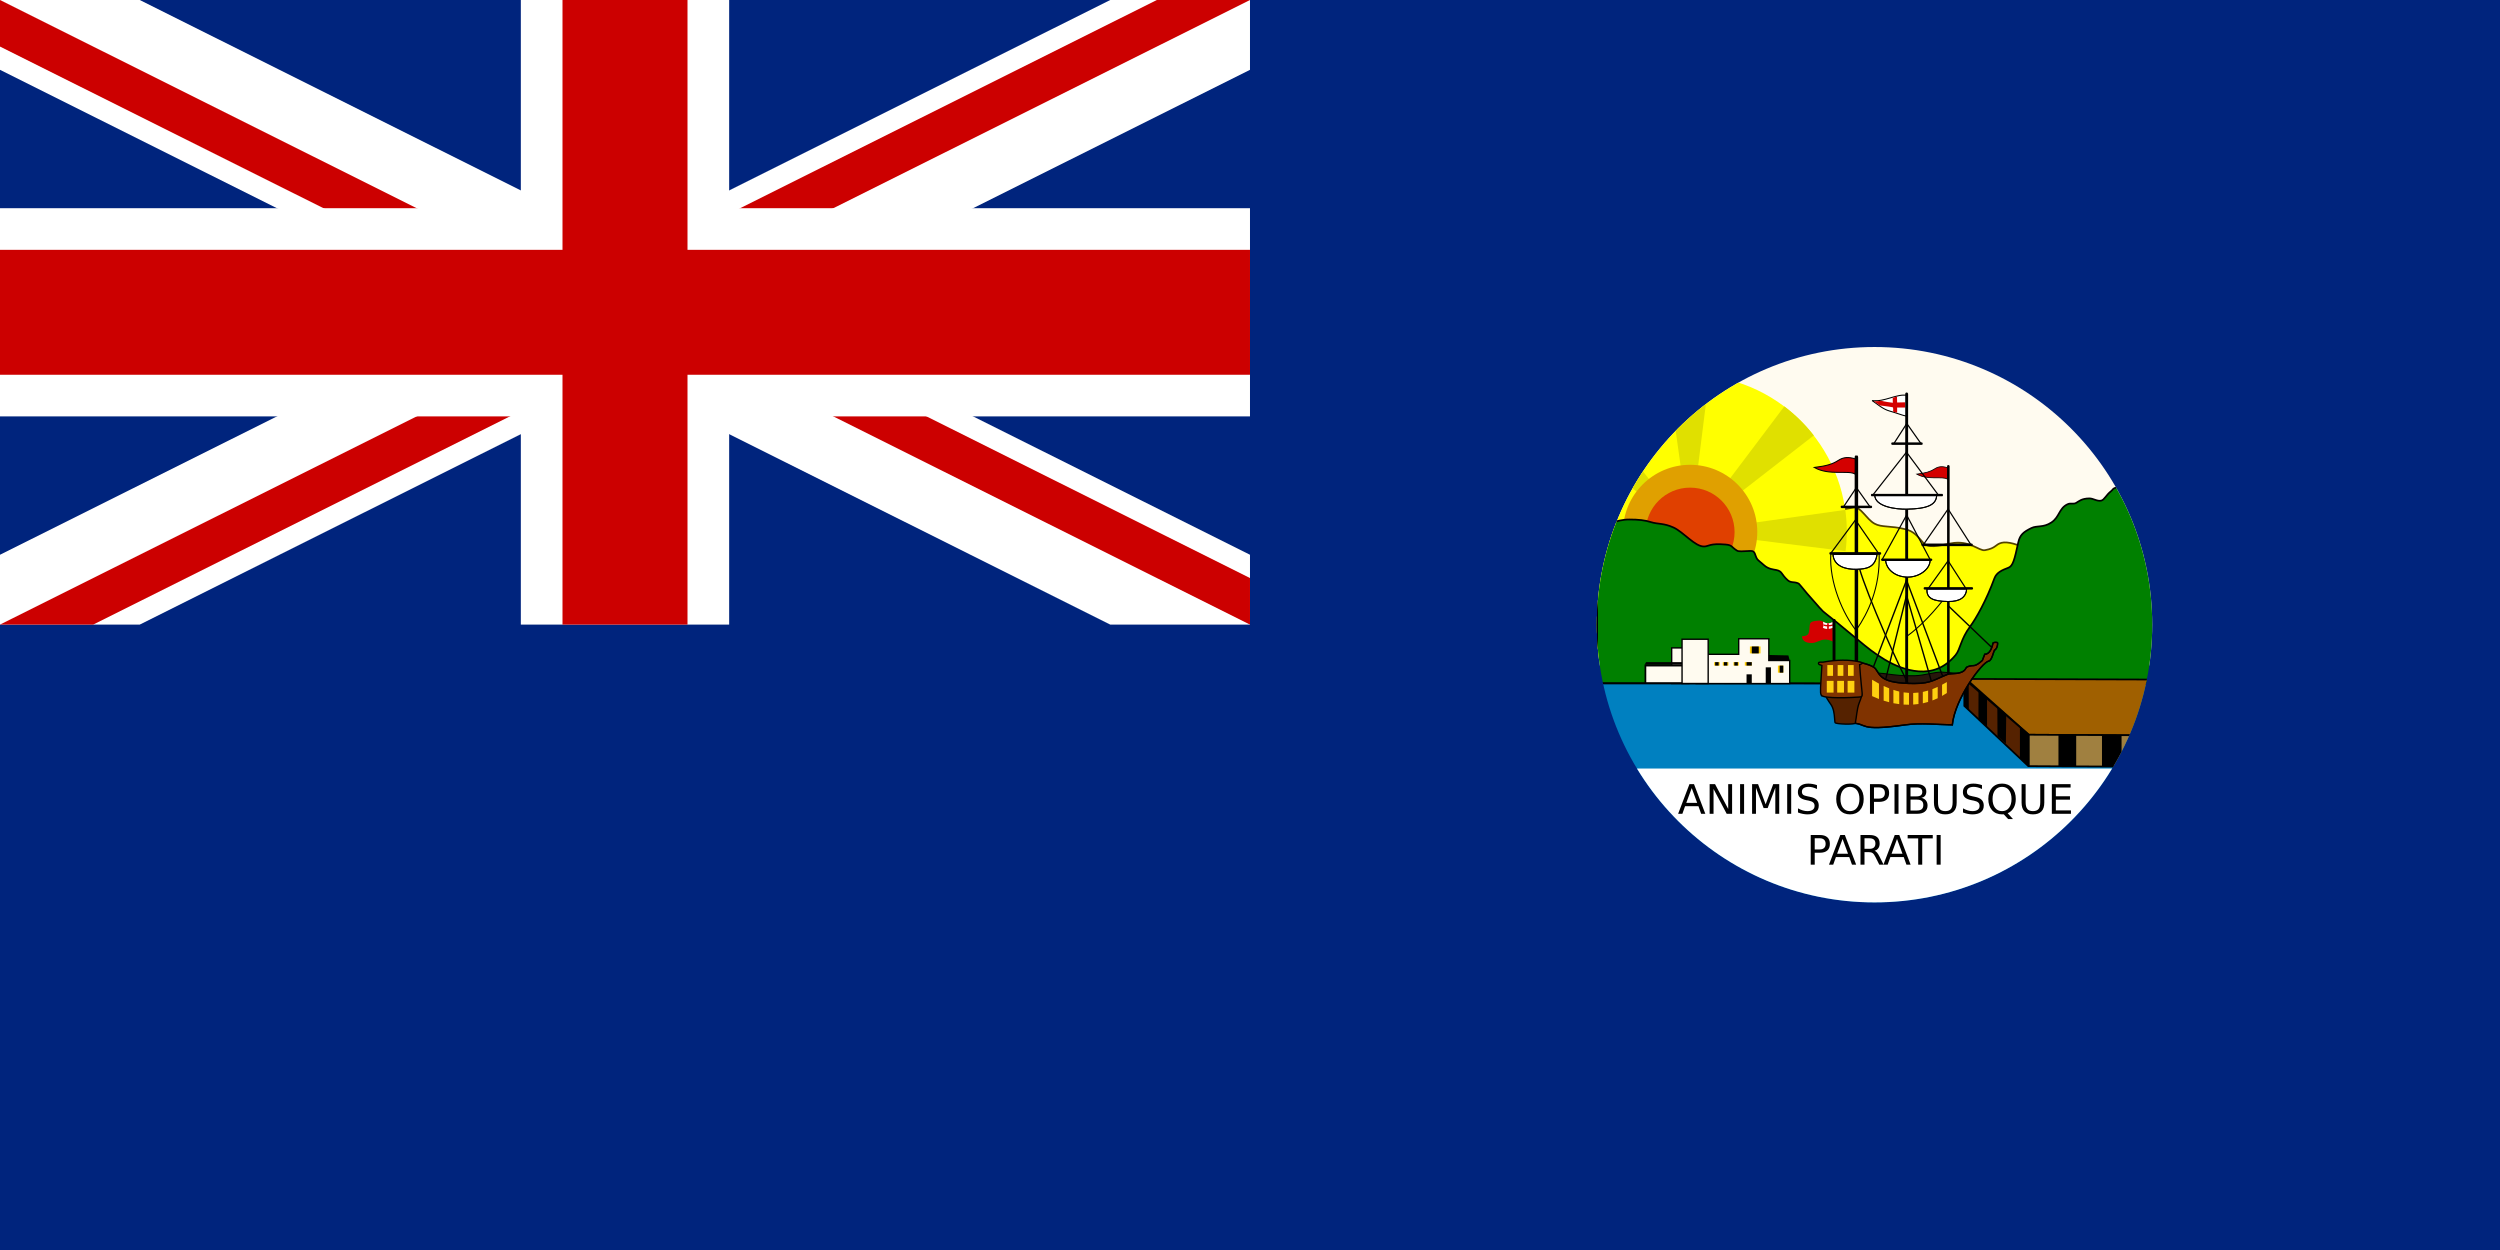 <?xml version="1.0" encoding="UTF-8" standalone="no"?>
<svg
   enable-background="new -200 0 600 300"
   height="300"
   viewBox="-200 0 600 300"
   width="600"
   version="1.1"
   id="svg366057"
   sodipodi:docname="Flag_of_Dominica_(1875–1955).svg"
   inkscape:version="1.2.1 (9c6d41e410, 2022-07-14)"
   xmlns:inkscape="http://www.inkscape.org/namespaces/inkscape"
   xmlns:sodipodi="http://sodipodi.sourceforge.net/DTD/sodipodi-0.dtd"
   xmlns="http://www.w3.org/2000/svg"
   xmlns:svg="http://www.w3.org/2000/svg">
  <defs
     id="defs366061">
    <clipPath
       clipPathUnits="userSpaceOnUse"
       id="clipPath373356">
      <circle
         style="fill:#000000;fill-opacity:1;stroke:none;stroke-width:2.826;stroke-opacity:0.417"
         id="circle373358"
         cx="250"
         cy="158.042"
         r="47.775" />
    </clipPath>
  </defs>
  <sodipodi:namedview
     id="namedview366059"
     pagecolor="#ffffff"
     bordercolor="#000000"
     borderopacity="0.25"
     inkscape:showpageshadow="2"
     inkscape:pageopacity="0.0"
     inkscape:pagecheckerboard="0"
     inkscape:deskcolor="#d1d1d1"
     showgrid="false"
     inkscape:zoom="3.0652721"
     inkscape:cx="497.67197"
     inkscape:cy="150.06824"
     inkscape:window-width="1920"
     inkscape:window-height="1009"
     inkscape:window-x="-8"
     inkscape:window-y="-8"
     inkscape:window-maximized="1"
     inkscape:current-layer="svg366057" />
  <path
     d="m-200 0h600v300h-600z"
     fill="#00247d"
     id="path365827" />
  <path
     d="m-200 0h299.997v149.903h-299.997z"
     fill="#00247d"
     id="path365829" />
  <path
     d="m99.997 0h-33.54l-116.457 58.193-116.459-58.193h-33.541v16.759l116.457 58.193-116.457 58.19v16.761h33.541l116.459-58.196 116.457 58.196h33.54v-16.761l-116.456-58.19 116.456-58.193z"
     fill="#fff"
     id="path365831" />
  <g
     fill="#c00"
     id="g365841">
    <path
       d="m-50 86.127v-11.175l-150-74.952v11.174z"
       id="path365833" />
    <path
       d="m77.638 0-127.638 63.776v11.176l149.997-74.952z"
       id="path365835" />
    <path
       d="m-50 63.776v11.176l149.997 74.951v-11.175z"
       id="path365837" />
    <path
       d="m-177.638 149.903 127.638-63.776v-11.175l-150 74.951z"
       id="path365839" />
  </g>
  <path
     d="m-74.999 99.935h-125.001v-49.966h125.001v-49.969h49.998v49.969h124.998v49.966h-124.998v49.968h-49.998z"
     fill="#fff"
     id="path365843" />
  <path
     d="m-65 89.942h-135v-29.981h135v-59.961h30v59.961h134.997v29.981h-134.997v59.961h-30z"
     fill="#c00"
     id="path365845" />
  <g
     id="g370392"
     clip-path="url(#clipPath373356)"
     transform="matrix(1.395,0,0,1.395,-98.861,-70.54)">
    <g
       transform="matrix(0.3,0,0,0.3,-199.82,0.079)"
       id="g366055">
      <path
         d="m 1340.191,325 h 320 v 225 h -320 z"
         fill="#fffbf0"
         id="path365847" />
      <path
         d="m 1586.041,483.105 c -3.914,-2.536 -10.42,-4.416 -13.789,-3.536 -3.796,0.993 -2.984,3.058 -9.546,4.243 -3.385,0.611 -8.813,-6.047 -19.622,-3.889 -7.381,1.473 -12.918,2.883 -15.733,-0.354 -3.503,-4.028 -5.517,-6.585 -10.253,-7.778 -8.533,-2.151 -13.578,-0.928 -17.678,-3.182 -4.71,-2.589 -8.1,-10.004 -11.857,-9.317 -7.694,1.405 -14.105,2.637 -20.317,2.6 -2.828,127.279 -3.182,127.279 -3.182,127.279 120.915,1.414 120.915,1.414 120.915,1.414 z"
         fill="#ffff00"
         stroke="#554400"
         id="path365849" />
      <path
         d="m 1391.156,383.281 c -19.132,0.485 -36.785,6.962 -51.156,17.594 v 144.781 c 14.951,11.061 33.444,17.625 53.469,17.625 49.705,0 90,-40.294 90,-90 0,-49.706 -40.295,-90 -90,-90 -0.777,0 -1.541,-0.02 -2.313,0 z"
         fill="#ffff00"
         id="path365851" />
      <path
         d="m 1392.844,383.219 c -3.962,0.029 -7.944,0.323 -11.875,0.875 l 12.531,89.125 11.188,-89.312 c -3.939,-0.494 -7.882,-0.717 -11.844,-0.688 z m 0.656,90 L 1464.562,418 c -4.872,-6.27 -10.566,-11.877 -16.906,-16.656 z m 0,0 89.281,11.188 c 0.989,-7.879 0.948,-15.856 -0.156,-23.719 z m 0,0 55.219,71.062 c 6.27,-4.872 11.877,-10.566 16.656,-16.906 z m 0,0 -11.219,89.281 c 7.879,0.989 15.856,0.948 23.719,-0.156 z m 0,0 -53.5,41.562 v 29.375 z m 0,0 L 1340,466.5 v 14.219 z m 0,0 L 1340,404.375 v 28.5 z"
         fill="#e0e000"
         id="path365853" />
      <ellipse
         cx="1310.891"
         cy="426.238"
         fill="#e0a000"
         rx="26.211"
         ry="25.133"
         transform="matrix(1.469,0,0,1.532,-532.047,-179.654)"
         id="ellipse365855" />
      <ellipse
         cx="1310.891"
         cy="426.238"
         fill="#e04000"
         rx="26.211"
         ry="25.133"
         transform="matrix(0.973,0,0,1.015,118.131,40.813)"
         id="ellipse365857" />
      <g
         stroke="#000000"
         id="g365875">
        <path
           d="m 1340,560 v 20 c 0,60 55,110 160,145 105,-35 160,-85 160,-145 v -20 z"
           fill="#0080c0"
           stroke-width="1.5"
           id="path365859" />
        <path
           d="m 1660.628,449.82 c -5,0 -8.36,-2.232 -15.628,-2.232 -10,0 -7.94,0.845 -10,2.412 -2.651,2.016 -3.797,4.963 -5.596,5.381 -2.325,0.54 -4.572,-1.307 -6.865,-1.269 -4.471,0.073 -5.905,1.66 -7.541,2.587 -1.613,0.913 -2.987,-0.174 -4.997,0.802 -4.898,2.378 -4.49,7.312 -9.174,10.414 -4.684,3.102 -8.241,1.603 -11.539,3.229 -4.4,2.17 -6.52,3.852 -7.447,8.136 -2.245,10.372 -3.115,13.6 -5.713,14.598 -3.3,1.269 -6.714,2.566 -7.997,6.093 -4.454,12.241 -10.419,22.947 -13.964,27.674 -5.332,7.109 -5.574,13.037 -8.251,16.249 -6.445,7.734 -13.679,9.933 -21.2,9.394 -13.936,-1 -26.362,-10.959 -34.021,-17.391 -22.977,-19.295 -18.788,-14.641 -22.977,-19.295 -12.567,-13.964 -10.75,-13.282 -12.567,-13.964 -2.031,-0.762 -3.813,-0.041 -5.585,-1.65 -3.925,-3.564 -2.957,-5.113 -6.601,-5.839 -1.537,-0.306 -4.394,-0.468 -6.855,-2.666 -2.352,-2.1 -3.524,-2.849 -4.062,-3.681 -1.396,-2.158 -0.89,-4.728 -3.808,-4.57 -4.697,0.254 -6.742,0.393 -7.617,-0.127 -3.445,-2.049 -2.574,-3.208 -6.728,-3.554 -9.14,-0.762 -9.46,1.052 -12.187,1.142 -5.287,0.175 -11.773,-8.248 -17.645,-10.917 -5.585,-2.539 -8.831,-1.808 -12.821,-3.047 -3.681,-1.142 -7.104,-1.509 -12.441,-1.523 -7.871,-0.021 -13.597,3.966 -18.801,3.797 v 90 l 319.908,0.268 z"
           fill="#008000"
           id="path365861" />
        <path
           d="m 1659.506,590 -71.633,-0.354 -36,-32 L 1660,558 c 0,12 0,25 -0.494,32 z"
           fill="#a06000"
           id="path365863" />
        <path
           d="m 1550.873,557.646 v 15.461 l 36.094,33.964 0.406,-17.858 z"
           fill="#552200"
           id="path365865" />
        <path
           d="m 1656,608 -68.126,-0.354 v -18 L 1659.587,590 C 1659,596 1657.619,602.508 1656,608 Z"
           fill="#a08040"
           id="path365867" />
        <g
           fill="#fffbf0"
           id="g365873">
          <path
             d="m 1383.064,539.85 h 9.758 v 20.418 h -9.758 z"
             stroke-linecap="round"
             stroke-width="0.8"
             id="path365869" />
          <path
             d="m 1368,550 h 27 v 10 h -27 z"
             id="path365871" />
        </g>
      </g>
      <path
         d="M 1367.506,549.529 1368.417,548 H 1395 v 1.551 z"
         id="path365877" />
      <path
         d="m 1421.5,534.625 v 8.875 h -24.375 v 16.781 h 29.219 7.344 5.094 11.969 V 547.062 h -11.969 V 534.625 Z"
         fill="#fffbf0"
         stroke="#000000"
         stroke-linecap="round"
         stroke-width="0.8"
         id="path365879" />
      <path
         d="m 1389.014,534.88 h 14.979 v 25.389 h -14.979 z"
         fill="#fffbf0"
         stroke="#000000"
         stroke-width="0.8"
         id="path365881" />
      <path
         d="m 1438.781,543.9 11.207,0.254 0.762,2.908 h -11.969 z"
         id="path365883" />
      <path
         d="m 1443.98,549.986 h 3.11 v 4.062 h -3.11 z"
         fill="#ffcc00"
         id="path365885" />
      <path
         d="m 1444.996,549.986 h 2.095 v 4.062 h -2.095 z"
         id="path365887" />
      <path
         d="M 1427.922,539.005 H 1434 V 543 h -6.078 z"
         fill="#ffcc00"
         id="path365889" />
      <path
         d="M 1429.001,539.005 H 1433 V 543 h -3.999 z"
         id="path365891" />
      <path
         d="m 1437,551 h 3 v 9 h -3 z"
         id="path365893" />
      <path
         d="m 1407.397,548 h 3.232 v 2 h -3.232 z"
         fill="#ffcc00"
         id="path365895" />
      <path
         d="m 1408,548 h 2 v 2 h -2 z"
         id="path365897" />
      <path
         d="m 1412.379,548 h 3.22 v 2 h -3.22 z"
         fill="#ffcc00"
         id="path365899" />
      <path
         d="m 1413,548 h 2 v 2 h -2 z"
         id="path365901" />
      <path
         d="m 1418.483,548 h 3.097 v 2 h -3.097 z"
         fill="#ffcc00"
         id="path365903" />
      <path
         d="m 1419,548 h 2 v 2 h -2 z"
         id="path365905" />
      <path
         d="m 1425,548 h 4 v 2 h -4 z"
         fill="#ffcc00"
         id="path365907" />
      <path
         d="m 1426,548 h 3 v 2 h -3 z"
         id="path365909" />
      <path
         d="m 1426,555 h 3 v 5 h -3 z"
         id="path365911" />
      <path
         d="m 1340,325 v 255 c 0,60 55,110 160,145 105,-35 160,-85 160,-145 V 325 Z"
         fill="none"
         stroke="#000000"
         stroke-width="1.5"
         id="path365913" />
      <path
         d="m 1340,325 v 255 c 0,60 55,110 160,145 105,-35 160,-85 160,-145 V 325 Z"
         fill="none"
         stroke="#000000"
         stroke-width="1.5"
         id="path365915" />
      <path
         d="m 1604.875,589.73 h 10.173 v 18.057 h -10.173 z"
         id="path365917" />
      <path
         d="m 1629.835,589.854 h 11.231 v 18.069 h -11.231 z"
         id="path365919" />
      <path
         d="m 1587.594,589.398 -4.817,-4.16 -0.012,17.879 4.764,4.21 z"
         id="path365921" />
      <path
         d="m 1574.917,578.129 -0.194,16.664 -4.809,-4.373 -0.095,-16.823 z"
         id="path365923" />
      <path
         d="m 1563.914,568.925 0.01,16.048 -4.941,-4.493 0.048,-16.473 z"
         id="path365925" />
      <path
         d="m 1553.384,559.818 0.085,15.877 -2.595,-2.586 v -15.461 z"
         id="path365927" />
      <path
         d="m 1518,395 c -6,-1 -13,4 -20,3 3,2 6.154,4.942 10,6 4.211,1.159 7.496,2.591 10,3 z"
         fill="#ffffff"
         stroke="#000000"
         stroke-width="0.6"
         id="path365929" />
      <g
         fill="#d40000"
         id="g365939">
        <path
           d="m 1509.821,396.418 c 0,4 0.119,2.864 0.119,2.864 -4.701,-0.565 -6.777,-1.163 -6.777,-1.163 -2.489,0.462 -4.223,0.223 -4.223,0.223 2.06,1.582 3.576,2.478 3.576,2.478 8.5,1 7.484,1.179 7.484,1.179 0.126,0.732 0.189,1.511 0,2.359 1.402,0.402 2.359,0.641 2.359,0.641 0,-3 0,-3 0,-3 H 1517 c 0,-3 0,-3 0,-3 -4.043,0.12 -4.641,0.12 -4.641,0.12 -0.12,-1.984 -0.06,-3.478 -0.06,-3.478 z"
           id="path365931" />
        <path
           d="m 1488.806,431.595 c -4.344,-1.435 -7.323,-1.145 -10.163,0.717 -3.252,2.133 -6.775,3.188 -13.75,4.065 8.529,4.862 19.688,1.355 23.434,3.826 z"
           stroke="#000000"
           stroke-width="0.6"
           id="path365933" />
        <path
           d="m 1541.555,436.615 c -3.258,-1.076 -5.492,-0.859 -7.622,0.538 -2.439,1.6 -5.082,2.391 -10.312,3.049 6.397,3.647 14.766,1.016 17.576,2.87 z"
           stroke="#000000"
           stroke-width="0.45"
           id="path365935" />
        <path
           d="m 1475.382,525.03 c -0.921,0.473 -1.887,0.788 -3.044,0.676 -1.042,-0.1 -1.76,-0.497 -2.46,-0.905 -0.685,-0.398 -1.431,-0.687 -2.528,-0.617 -6.638,0.426 -4.566,2.009 -5.58,6.594 -0.45,2.035 -1.719,2.142 -3.974,2.452 0.094,2.026 1.546,3.881 5.665,3.804 2.627,-0.049 4.481,-1.76 7.102,-1.945 1.736,-0.122 3.325,0.366 4.904,1.099 -0.056,-2.874 -0.028,-8.285 -0.085,-11.16 z"
           id="path365937" />
      </g>
      <path
         d="m 1475.466,528.328 c -2.057,0.845 -3.861,0.93 -5.665,0 0.479,-1.155 0.267,-2.375 0.07,-3.531 2.107,1.312 3.791,1.107 5.51,0.234"
         fill="#ffffff"
         id="path365941" />
      <path
         d="m 1472.247,525.691 c 0.361,0.06 0.618,0.052 0.912,0.022 l 0.03,3.243 c -0.369,0.075 -0.693,0.075 -0.972,0.045 z"
         fill="#d40000"
         id="path365943" />
      <path
         d="m 1470.08,526.326 c 1.928,0.568 3.796,0.605 5.425,-0.022 0.01,0.299 0.035,0.508 0.045,0.807 -2.138,0.689 -3.972,0.498 -5.478,0.03 0.015,-0.337 0.01,-0.58 0.01,-0.814 z"
         fill="#d40000"
         id="path365945" />
      <rect
         height="24.866"
         rx="0.404"
         ry="0.566"
         width="1.658"
         x="1475.342"
         y="523.259"
         id="rect365947" />
      <path
         d="m 1549.134,554.672 c -3.049,-0.244 -6.029,-0.645 -10.895,-0.928 -4.1,-0.238 -10.214,1.897 -15.487,2.05 -14.129,0.408 -19.421,-2.584 -24.898,-0.997 -0.177,10.607 3.511,11.482 3.511,11.482 43.399,-0.177 43.399,-0.177 43.399,-0.177 z"
         fill="#28170b"
         stroke="#000000"
         stroke-width="0.6"
         id="path365949" />
      <path
         d="m 1489.79,489.875 c 0.333,7.167 18.417,50.083 28.75,70.25"
         fill="none"
         stroke="#000000"
         stroke-width="0.8"
         id="path365951" />
      <rect
         height="171.586"
         rx="0.728"
         ry="0.869"
         width="1.656"
         x="1517"
         y="393.383"
         id="rect365953" />
      <rect
         height="118.485"
         rx="0.485"
         ry="1"
         width="2"
         x="1488"
         y="429.515"
         id="rect365955" />
      <path
         d="m 1475.555,486.11 25.279,0.177 c -1.12,7.366 -5.769,8.364 -12.021,8.485 -5.892,0.114 -12.846,-1.709 -13.258,-8.662 z"
         fill="#ffffff"
         stroke="#000000"
         stroke-width="0.6"
         id="path365957" />
      <path
         d="m 1541.497,515.539 25.924,24.805"
         fill="none"
         stroke="#000000"
         stroke-width="0.8"
         id="path365959" />
      <rect
         height="122"
         rx="0.566"
         ry="0.728"
         width="1.464"
         x="1541"
         y="435"
         id="rect365961" />
      <rect
         height="1.398"
         rx="0.566"
         ry="0.485"
         width="18"
         x="1509"
         y="422"
         id="rect365963" />
      <rect
         height="1.398"
         rx="0.566"
         width="18"
         x="1480"
         y="458.276"
         id="rect365965" />
      <path
         d="M 1498,552.75 1517.75,501 1539,557.5"
         fill="none"
         stroke="#000000"
         stroke-width="0.8"
         id="path365967" />
      <path
         d="m 1475.555,486.11 25.279,0.177 c -1.12,7.366 -5.769,8.364 -12.021,8.485 -5.892,0.114 -12.846,-1.709 -13.258,-8.662 z"
         fill="none"
         stroke="#000000"
         stroke-width="0.6"
         id="path365969" />
      <rect
         height="1.479"
         rx="0.728"
         ry="0.485"
         width="29.669"
         x="1473.519"
         y="484.919"
         id="rect365971" />
      <path
         d="m 1499.508,451.992 35.532,-0.088 c 0.088,6.04 -5.478,8.158 -17.147,8.397 -5.892,0.12 -18.503,-1.296 -18.385,-8.309 z"
         fill="#ffffff"
         stroke="#000000"
         stroke-width="0.6"
         id="path365973" />
      <path
         d="m 1499.508,451.992 35.532,-0.088 c 0.088,6.04 -5.478,8.158 -17.147,8.397 -5.892,0.12 -18.503,-1.296 -18.385,-8.309 z"
         fill="none"
         stroke="#000000"
         stroke-width="0.6"
         id="path365975" />
      <rect
         height="1.398"
         rx="0.485"
         ry="0.699"
         width="41.375"
         x="1497.312"
         y="451.5"
         id="rect365977" />
      <g
         stroke="#000000"
         id="g365989">
        <path
           d="m 1474.318,485.58 14.142,-19.092 13.435,19.445 h -0.353"
           fill="none"
           stroke-width="0.7"
           id="path365979" />
        <path
           d="m 1503.751,489.204 14.054,-25.544 13.523,25.633"
           fill="none"
           stroke-width="0.7"
           id="path365981" />
        <g
           stroke-width="0.6"
           id="g365987">
          <path
             d="m 1505.75,489.25 h 25.5 c 0.333,5.333 -6.335,10.238 -13.25,10 -7.586,-0.262 -12.167,-5.167 -12.25,-10 z"
             fill="#ffffff"
             id="path365983" />
          <path
             d="m 1505.75,489.25 h 25.5 c 0.333,5.333 -6.335,10.238 -13.25,10 -7.586,-0.262 -12.167,-5.167 -12.25,-10 z"
             fill="none"
             id="path365985" />
        </g>
      </g>
      <rect
         height="1.398"
         rx="0.728"
         ry="0.566"
         width="29.347"
         x="1503.155"
         y="488.593"
         id="rect365991" />
      <path
         d="m 1527.439,480.63 14.142,-20.418 12.993,20.329"
         fill="none"
         stroke="#000000"
         stroke-width="0.7"
         id="path365993" />
      <rect
         height="1.479"
         rx="0.647"
         ry="0.566"
         width="29.426"
         x="1526.302"
         y="480"
         id="rect365995" />
      <g
         stroke="#000000"
         id="g366027">
        <g
           fill="none"
           id="g366015">
          <g
             stroke-width="0.7"
             id="g366005">
            <path
               d="m 1530.091,505.909 11.491,-15.998 10.076,15.645"
               id="path365997" />
            <path
               d="m 1498.359,452.257 19.357,-24.66 18.208,24.484"
               id="path365999" />
            <path
               d="m 1510.38,422.824 7.513,-11.667 8.043,11.402"
               id="path366001" />
            <path
               d="m 1481.831,458.621 7.16,-10.695 7.778,10.96"
               id="path366003" />
          </g>
          <g
             stroke-width="0.6"
             id="g366013">
            <path
               d="m 1488.724,529.713 c -7.167,-9 -15.473,-27.257 -14.39,-44.007"
               id="path366007" />
            <path
               d="m 1502.04,485.875 c 0.667,19.5 -6.394,34 -12.978,43.5"
               id="path366009" />
            <path
               d="m 1517.699,533.347 c 7.667,-5.333 16.647,-14.876 24.063,-24.96"
               id="path366011" />
          </g>
        </g>
        <path
           d="m 1529.5,506 h 22.75 c -0.333,4.667 -3.619,7.364 -10.75,7.25 -8.519,-0.137 -12.5,-1.833 -12,-7.25 z"
           fill="#ffffff"
           stroke-width="0.6"
           id="path366017" />
        <g
           stroke-width="0.8"
           id="g366025">
          <path
             d="m 1505.5,559 12.25,-49.25 14.75,51"
             fill="none"
             id="path366019" />
          <path
             d="m 1486,583 c 10,0 3,5 31,1 8.644,-1.235 18.27,-0.159 27,0 1.5,-15 17,-36 21,-36.638 1.574,-0.251 2.693,-5.358 3.125,-6.112 0,0 1.875,-0.875 1.875,-4.25 0,-0.438 -2,-0.469 -2.625,0 -0.844,4 -2.375,6.49 -4.781,6.5 l -1.344,3.5 c 0,0 -3.031,3 -5,3 -1.138,0 -3.904,0.339 -4.375,1.375 -1.875,4.125 -8.352,2.805 -10.5,3.625 -7.373,2.816 -9.334,5.268 -19.125,5.268 -19.25,0 -19.438,-4.56 -22.25,-8.393 -1.65,-2.249 -9.076,-3.915 -11.856,-4.14 z"
             fill="#803300"
             id="path366021" />
          <path
             d="m 1486,583 c 10,0 3,5 31,1 8.644,-1.235 18.27,-0.159 27,0 1.5,-15 17,-36 21,-36.638 1.574,-0.251 2.693,-5.358 3.125,-6.112 0,0 1.875,-0.875 1.875,-4.25 0,-0.438 -2,-0.469 -2.625,0 -0.844,4 -2.375,6.49 -4.781,6.5 l -1.344,3.5 c 0,0 -3.031,3 -5,3 -1.138,0 -3.904,0.339 -4.375,1.375 -1.875,4.125 -8.352,2.805 -10.5,3.625 -7.373,2.816 -9.334,5.268 -19.125,5.268 -19.25,0 -19.438,-4.56 -22.25,-8.393 -1.65,-2.249 -9.076,-3.915 -11.856,-4.14 z"
             fill="none"
             id="path366023" />
        </g>
      </g>
      <path
         d="M 1498,558.094 V 567.5 c 1.309,0.607 2.618,1.156 3.938,1.656 v -8.812 c -1.295,-0.686 -2.593,-1.432 -3.938,-2.25 z m 42.875,1.344 c -0.927,0.549 -1.842,1.055 -2.75,1.531 v 6.438 c 0.922,-0.524 1.849,-1.077 2.75,-1.688 z m -36.25,2.25 v 8.406 c 1.051,0.338 2.103,0.639 3.156,0.906 v -7.969 c -1.035,-0.405 -2.095,-0.846 -3.156,-1.344 z m 31,0.531 c -1.018,0.467 -2.03,0.908 -3.031,1.281 v 6.5 c 1.013,-0.381 2.037,-0.807 3.031,-1.281 z m -25.406,1.688 v 7.656 c 1.114,0.223 2.231,0.391 3.344,0.531 V 564.875 c -1.105,-0.253 -2.218,-0.602 -3.344,-0.969 z m 19.906,0.406 c -1.019,0.304 -2.021,0.576 -3.031,0.781 v 6.531 c 1.016,-0.215 2.029,-0.481 3.031,-0.781 z m -14.062,1.031 v 7 c 1.032,0.07 2.068,0.099 3.094,0.094 v -6.781 c -1.024,-0.056 -2.06,-0.155 -3.094,-0.312 z m 8.531,0.125 c -1.011,0.124 -2.021,0.195 -3.031,0.219 v 6.656 c 1.016,-0.066 2.025,-0.168 3.031,-0.312 z"
         fill="#ffd010"
         id="path366029" />
      <path
         d="m 1476.704,582.63 c -0.316,-3.052 -0.29,-5.76 -1.378,-8.553 -0.99,-2.54 -3.142,-4.031 -4.191,-7.622 6.541,-1.09 15.026,-1.12 20.948,-0.088 -0.179,2.185 -0.901,3.413 -1.565,5.25 -1.26,3.487 -1.41,7.762 -2.148,11.367 -0.19,0.928 -11.563,0.658 -11.667,-0.354 z"
         fill="#552200"
         stroke="#000000"
         stroke-width="0.8"
         id="path366031" />
      <path
         d="m 1468.817,566.945 c -0.752,-1.462 -0.353,-4.685 0.388,-17.033 -0.917,-0.458 -1.954,-0.262 -1.954,-1.287 0,-0.94 1.826,-0.452 2.75,-0.625 7,-1.308 15.209,-1.671 21.679,0.088 1.956,0.532 -0.833,1.396 -0.833,1.396 1.238,18.562 2.701,18.308 -0.353,18.562 -3.337,0.277 -20.543,1.101 -21.676,-1.102 z"
         fill="#803300"
         stroke="#000000"
         stroke-width="0.8"
         id="path366033" />
      <g
         fill="#ffd010"
         id="g366047">
        <path
           d="m 1472.02,558.765 h 3.889 v 6.718 h -3.889 z"
           id="path366035" />
        <path
           d="m 1477.986,558.765 h 3.889 v 6.718 h -3.889 z"
           id="path366037" />
        <path
           d="m 1472.329,549.706 h 3.27 v 6.187 h -3.27 z"
           id="path366039" />
        <path
           d="m 1484.173,549.706 h 3.27 v 6.187 h -3.27 z"
           id="path366041" />
        <path
           d="m 1478.251,549.706 h 3.27 v 6.187 h -3.27 z"
           id="path366043" />
        <path
           d="m 1483.952,558.765 h 3.889 v 6.718 h -3.889 z"
           id="path366045" />
      </g>
      <path
         d="m 1529.5,506 h 22.75 c -0.333,4.667 -3.619,7.364 -10.75,7.25 -8.519,-0.137 -12.5,-1.833 -12,-7.25 z"
         fill="none"
         stroke="#000000"
         stroke-width="0.6"
         id="path366049" />
      <rect
         height="1.398"
         rx="0.566"
         ry="0.699"
         width="28.375"
         x="1527.545"
         y="505"
         id="rect366051" />
      <path
         d="m 1656,608 h -1 l 0.161,-18.021 4.427,0.021 C 1659.115,596 1658,602 1656,608 Z"
         id="path366053" />
    </g>
    <rect
       style="fill:#ffffff;fill-opacity:1;stroke:none;stroke-width:2.371;stroke-opacity:0.417"
       id="rect367425"
       width="96.514"
       height="26.099"
       x="201.743"
       y="182.787" />
    <g
       aria-label="ANIMIS OPIBUSQUE
PARATI"
       id="text368571"
       style="font-size:7px;font-family:'DejaVu Sans';-inkscape-font-specification:'DejaVu Sans';text-align:center;text-anchor:middle;stroke-width:2.268;stroke-opacity:0.417">
      <path
         d="m 218.548,186.152 -0.937,2.54 h 1.876 z m -0.39,-0.68 h 0.783 l 1.945,5.103 h -0.718 l -0.465,-1.309 h -2.3 l -0.465,1.309 h -0.728 z"
         id="path375663" />
      <path
         d="m 221.631,185.471 h 0.93 l 2.263,4.269 v -4.269 h 0.67 v 5.103 h -0.93 l -2.263,-4.269 v 4.269 h -0.67 z"
         id="path375665" />
      <path
         d="m 226.867,185.471 h 0.69 v 5.103 h -0.69 z"
         id="path375667" />
      <path
         d="m 228.932,185.471 h 1.029 l 1.302,3.473 1.309,-3.473 h 1.029 v 5.103 h -0.673 v -4.481 l -1.316,3.5 h -0.694 l -1.316,-3.5 v 4.481 h -0.67 z"
         id="path375669" />
      <path
         d="m 234.971,185.471 h 0.69 v 5.103 h -0.69 z"
         id="path375671" />
      <path
         d="m 240.095,185.639 v 0.673 q -0.393,-0.188 -0.742,-0.28 -0.349,-0.092 -0.673,-0.092 -0.564,0 -0.872,0.219 -0.304,0.219 -0.304,0.622 0,0.338 0.202,0.513 0.205,0.171 0.772,0.277 l 0.417,0.085 q 0.772,0.147 1.138,0.52 0.369,0.369 0.369,0.991 0,0.742 -0.499,1.125 -0.496,0.383 -1.456,0.383 -0.362,0 -0.772,-0.082 -0.407,-0.082 -0.844,-0.243 V 189.638 q 0.42,0.236 0.824,0.355 0.403,0.12 0.793,0.12 0.591,0 0.913,-0.232 0.321,-0.232 0.321,-0.663 0,-0.376 -0.232,-0.588 -0.229,-0.212 -0.755,-0.318 l -0.42,-0.082 q -0.772,-0.154 -1.118,-0.482 -0.345,-0.328 -0.345,-0.913 0,-0.677 0.475,-1.066 0.479,-0.39 1.316,-0.39 0.359,0 0.731,0.065 0.373,0.065 0.762,0.195 z"
         id="path375673" />
      <path
         d="m 245.775,185.94 q -0.752,0 -1.196,0.561 -0.441,0.561 -0.441,1.528 0,0.964 0.441,1.524 0.444,0.561 1.196,0.561 0.752,0 1.189,-0.561 0.441,-0.561 0.441,-1.524 0,-0.967 -0.441,-1.528 -0.438,-0.561 -1.189,-0.561 z m 0,-0.561 q 1.073,0 1.716,0.721 0.643,0.718 0.643,1.928 0,1.207 -0.643,1.928 -0.643,0.718 -1.716,0.718 -1.077,0 -1.723,-0.718 -0.643,-0.718 -0.643,-1.928 0,-1.21 0.643,-1.928 0.646,-0.721 1.723,-0.721 z"
         id="path375675" />
      <path
         d="m 249.904,186.039 v 1.917 h 0.868 q 0.482,0 0.745,-0.25 0.263,-0.25 0.263,-0.711 0,-0.458 -0.263,-0.708 -0.263,-0.25 -0.745,-0.25 z m -0.69,-0.567 h 1.559 q 0.858,0 1.295,0.39 0.441,0.386 0.441,1.135 0,0.755 -0.441,1.142 -0.438,0.386 -1.295,0.386 h -0.868 v 2.051 h -0.69 z"
         id="path375677" />
      <path
         d="m 253.435,185.471 h 0.69 v 5.103 h -0.69 z"
         id="path375679" />
      <path
         d="m 256.19,188.138 v 1.87 h 1.107 q 0.557,0 0.824,-0.229 0.27,-0.232 0.27,-0.708 0,-0.479 -0.27,-0.704 -0.267,-0.229 -0.824,-0.229 z m 0,-2.099 v 1.538 h 1.022 q 0.506,0 0.752,-0.188 0.25,-0.191 0.25,-0.581 0,-0.386 -0.25,-0.578 -0.246,-0.191 -0.752,-0.191 z m -0.69,-0.567 h 1.764 q 0.79,0 1.217,0.328 0.427,0.328 0.427,0.933 0,0.468 -0.219,0.745 -0.219,0.277 -0.643,0.345 0.509,0.109 0.79,0.458 0.284,0.345 0.284,0.865 0,0.684 -0.465,1.056 -0.465,0.373 -1.323,0.373 h -1.832 z"
         id="path375681" />
      <path
         d="m 260.223,185.471 h 0.694 v 3.1 q 0,0.82 0.297,1.183 0.297,0.359 0.964,0.359 0.663,0 0.96,-0.359 0.297,-0.362 0.297,-1.183 v -3.1 h 0.694 v 3.186 q 0,0.998 -0.496,1.507 -0.492,0.509 -1.456,0.509 -0.967,0 -1.463,-0.509 -0.492,-0.509 -0.492,-1.507 z"
         id="path375683" />
      <path
         d="m 268.484,185.639 v 0.673 q -0.393,-0.188 -0.742,-0.28 -0.349,-0.092 -0.673,-0.092 -0.564,0 -0.872,0.219 -0.304,0.219 -0.304,0.622 0,0.338 0.202,0.513 0.205,0.171 0.772,0.277 l 0.417,0.085 q 0.772,0.147 1.138,0.52 0.369,0.369 0.369,0.991 0,0.742 -0.499,1.125 -0.496,0.383 -1.456,0.383 -0.362,0 -0.772,-0.082 -0.407,-0.082 -0.844,-0.243 V 189.638 q 0.42,0.236 0.824,0.355 0.403,0.12 0.793,0.12 0.591,0 0.913,-0.232 0.321,-0.232 0.321,-0.663 0,-0.376 -0.232,-0.588 -0.229,-0.212 -0.755,-0.318 l -0.42,-0.082 q -0.772,-0.154 -1.118,-0.482 -0.345,-0.328 -0.345,-0.913 0,-0.677 0.475,-1.066 0.479,-0.39 1.316,-0.39 0.359,0 0.731,0.065 0.373,0.065 0.762,0.195 z"
         id="path375685" />
      <path
         d="m 271.94,185.94 q -0.752,0 -1.196,0.561 -0.441,0.561 -0.441,1.528 0,0.964 0.441,1.524 0.444,0.561 1.196,0.561 0.752,0 1.189,-0.561 0.441,-0.561 0.441,-1.524 0,-0.967 -0.441,-1.528 -0.438,-0.561 -1.189,-0.561 z m 0.967,4.542 0.909,0.995 h -0.834 l -0.755,-0.817 q -0.113,0.007 -0.174,0.01 -0.058,0.003 -0.113,0.003 -1.077,0 -1.723,-0.718 -0.643,-0.721 -0.643,-1.928 0,-1.21 0.643,-1.928 0.646,-0.721 1.723,-0.721 1.073,0 1.716,0.721 0.643,0.718 0.643,1.928 0,0.889 -0.359,1.521 -0.355,0.632 -1.032,0.933 z"
         id="path375687" />
      <path
         d="m 275.3,185.471 h 0.694 v 3.1 q 0,0.82 0.297,1.183 0.297,0.359 0.964,0.359 0.663,0 0.96,-0.359 0.297,-0.362 0.297,-1.183 v -3.1 h 0.694 v 3.186 q 0,0.998 -0.496,1.507 -0.492,0.509 -1.456,0.509 -0.967,0 -1.463,-0.509 -0.492,-0.509 -0.492,-1.507 z"
         id="path375689" />
      <path
         d="m 280.502,185.471 h 3.227 v 0.581 h -2.536 v 1.511 h 2.43 v 0.581 h -2.43 v 1.849 h 2.598 v 0.581 h -3.288 z"
         id="path375691" />
      <path
         d="m 239.71,194.789 v 1.917 h 0.868 q 0.482,0 0.745,-0.25 0.263,-0.25 0.263,-0.711 0,-0.458 -0.263,-0.708 -0.263,-0.25 -0.745,-0.25 z m -0.69,-0.567 h 1.559 q 0.858,0 1.295,0.39 0.441,0.386 0.441,1.135 0,0.755 -0.441,1.142 -0.438,0.386 -1.295,0.386 h -0.868 v 2.051 h -0.69 z"
         id="path375693" />
      <path
         d="m 244.499,194.902 -0.937,2.54 h 1.876 z m -0.39,-0.68 h 0.783 l 1.945,5.103 h -0.718 l -0.465,-1.309 h -2.3 l -0.465,1.309 h -0.728 z"
         id="path375695" />
      <path
         d="m 250.002,196.932 q 0.222,0.075 0.431,0.321 0.212,0.246 0.424,0.677 l 0.701,1.395 h -0.742 l -0.653,-1.309 q -0.253,-0.513 -0.492,-0.68 -0.236,-0.167 -0.646,-0.167 h -0.752 v 2.157 h -0.69 v -5.103 h 1.559 q 0.875,0 1.306,0.366 0.431,0.366 0.431,1.104 0,0.482 -0.226,0.8 -0.222,0.318 -0.649,0.441 z m -1.729,-2.143 v 1.812 h 0.868 q 0.499,0 0.752,-0.229 0.256,-0.232 0.256,-0.68 0,-0.448 -0.256,-0.673 -0.253,-0.229 -0.752,-0.229 z"
         id="path375697" />
      <path
         d="m 253.867,194.902 -0.937,2.54 h 1.876 z m -0.39,-0.68 h 0.783 l 1.945,5.103 h -0.718 l -0.465,-1.309 h -2.3 l -0.465,1.309 h -0.728 z"
         id="path375699" />
      <path
         d="m 255.699,194.221 h 4.317 v 0.581 h -1.812 v 4.522 h -0.694 v -4.522 h -1.812 z"
         id="path375701" />
      <path
         d="m 260.683,194.221 h 0.69 v 5.103 h -0.69 z"
         id="path375703" />
    </g>
  </g>
</svg>
